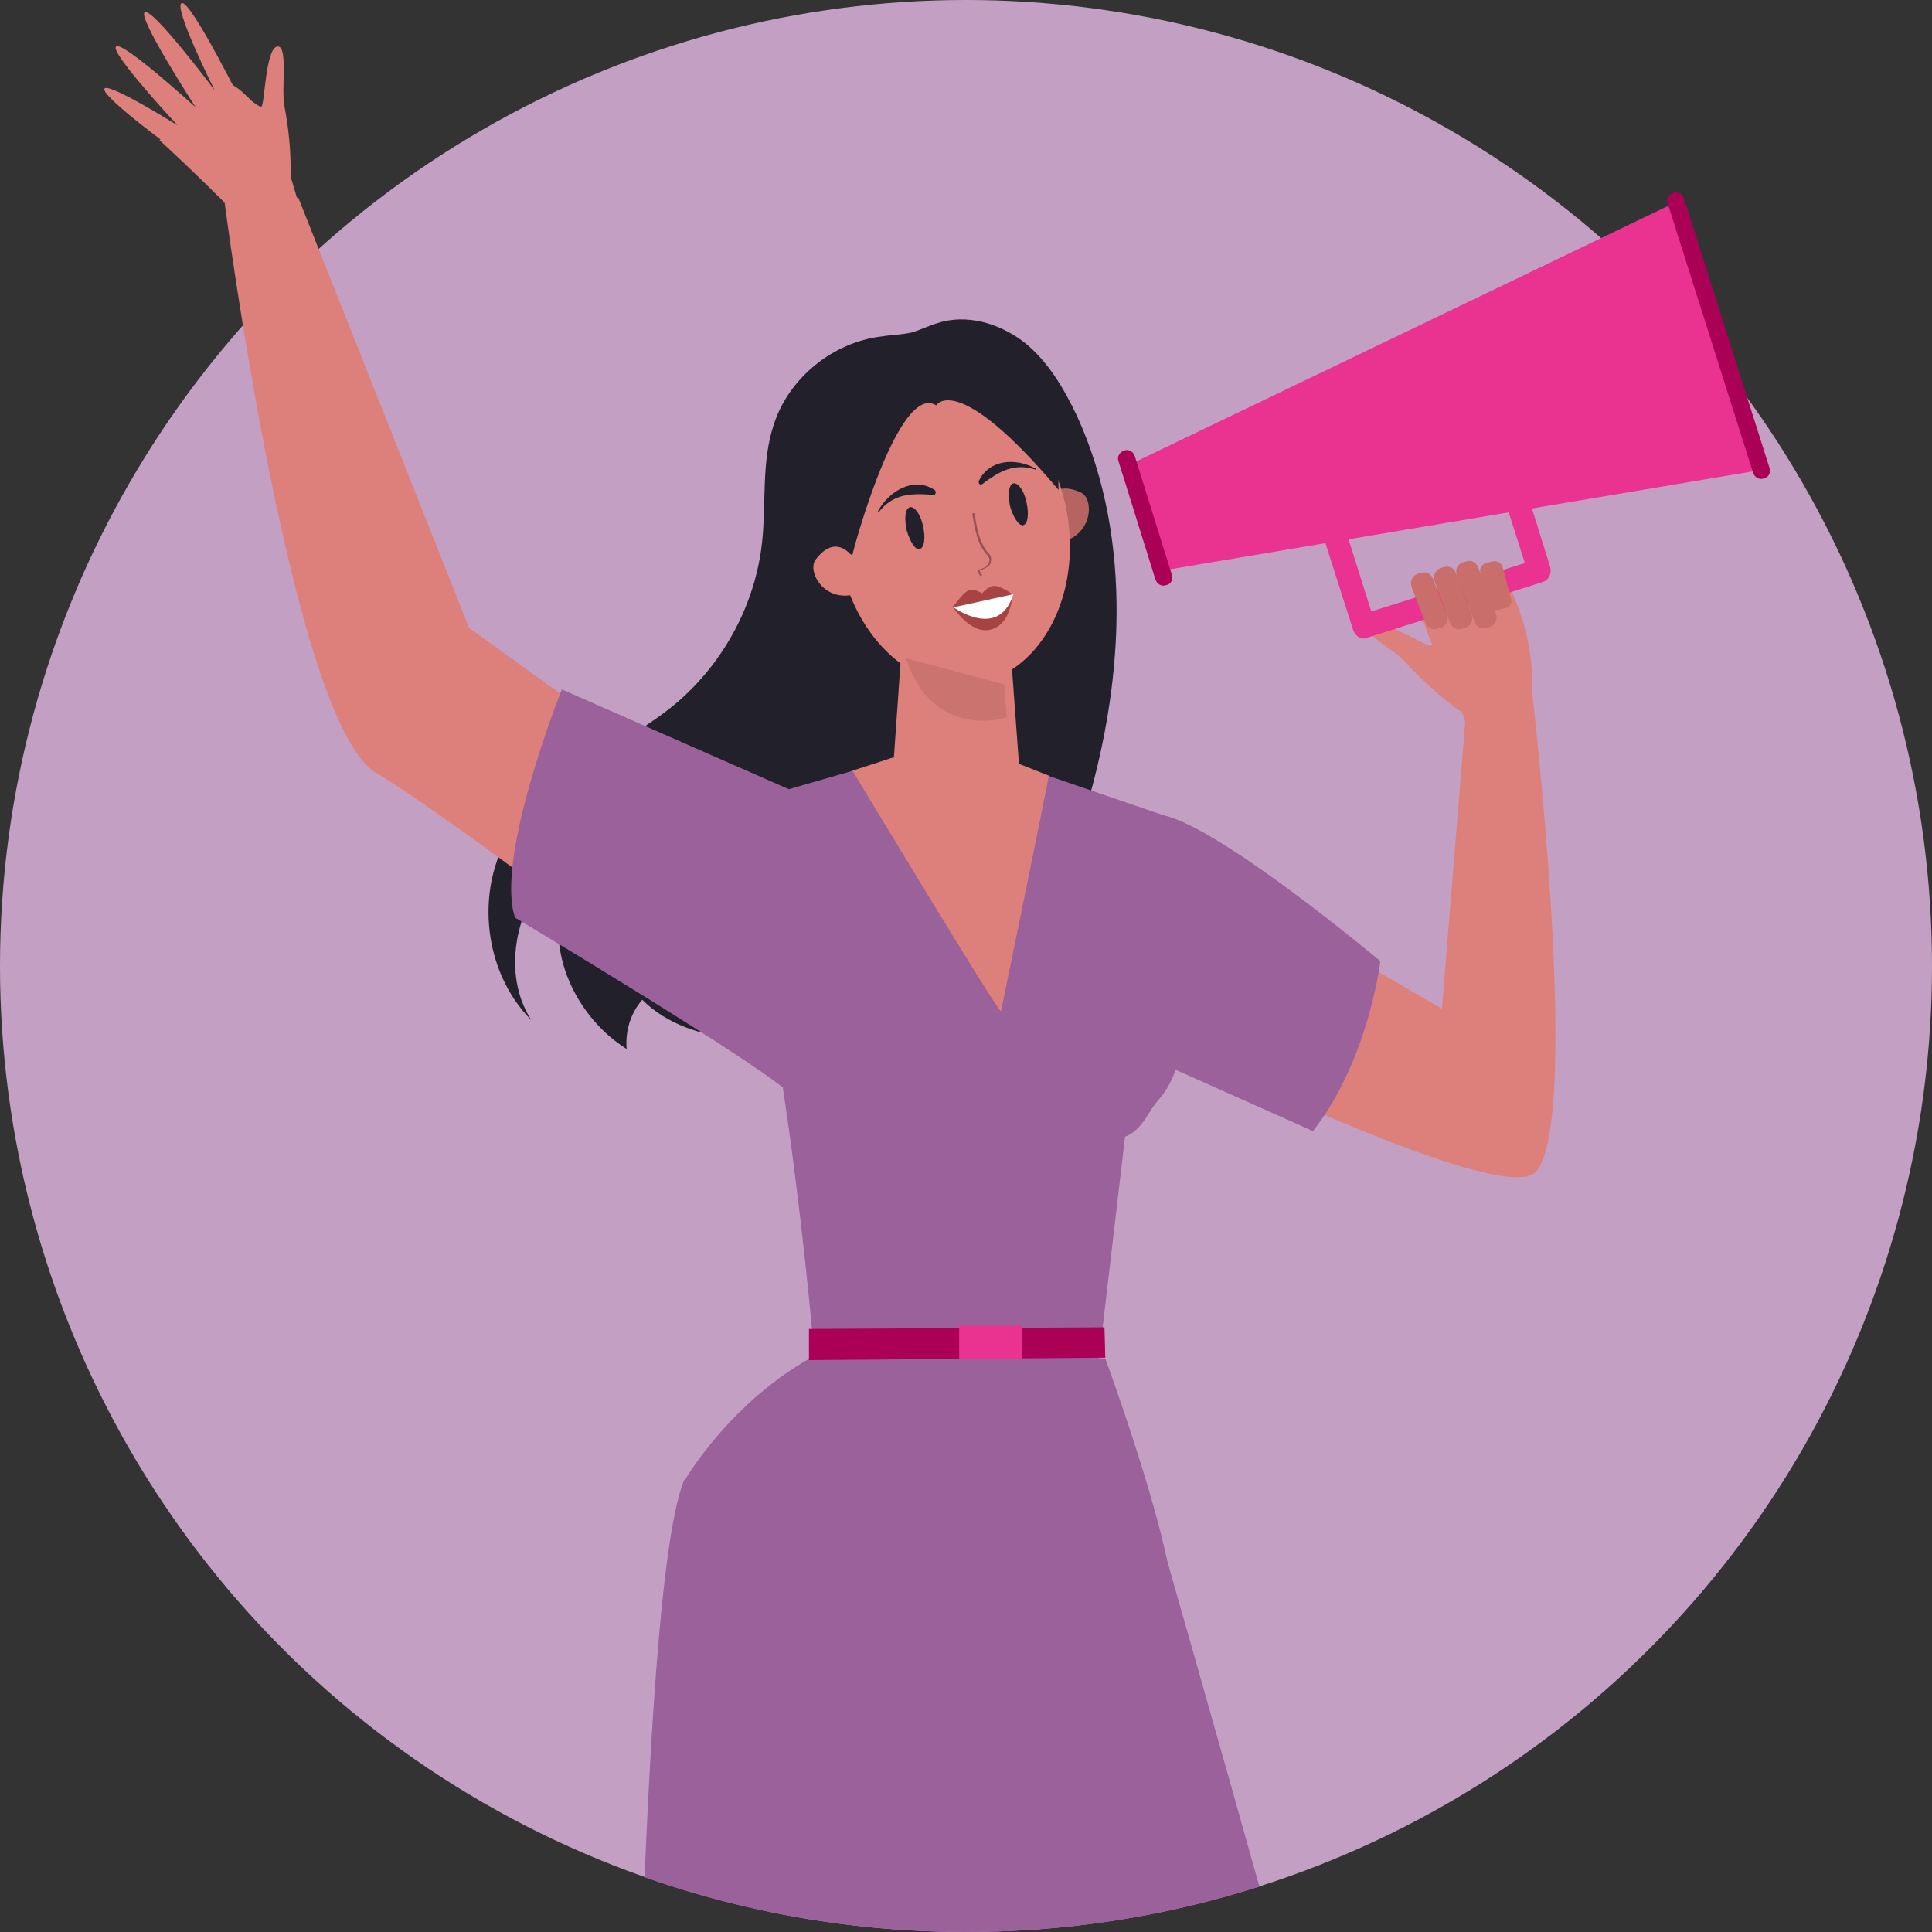 <?xml version="1.0" encoding="UTF-8"?>
<svg xmlns="http://www.w3.org/2000/svg" xmlns:xlink="http://www.w3.org/1999/xlink" viewBox="0 0 600 600">
  <rect x="0" y="0" width="600" height="600" fill="#333333" stroke="none"/>
  <defs>
    <style>
      .cls-1, .cls-2, .cls-3, .cls-4, .cls-5, .cls-6, .cls-7, .cls-8, .cls-9, .cls-10, .cls-11, .cls-12, .cls-13 {
        stroke-width: 0px;
      }

      .cls-1, .cls-5 {
        fill: #995252;
      }

      .cls-14 {
        clip-path: url(#clippath);
      }

      .cls-2 {
        fill: none;
      }

      .cls-3 {
        fill: #dd7f7a;
      }

      .cls-4 {
        fill: #aa0157;
      }

      .cls-5 {
        isolation: isolate;
        opacity: .28;
      }

      .cls-6 {
        fill: #ea3390;
      }

      .cls-7 {
        fill: #b56462;
      }

      .cls-8 {
        fill: #a84343;
      }

      .cls-9 {
        fill: #9a619b;
      }

      .cls-10 {
        fill: #c3a0c3;
      }

      .cls-11 {
        fill: #c96e6b;
      }

      .cls-12 {
        fill: #21202b;
      }

      .cls-13 {
        fill: #fff;
      }
    </style>
    <clipPath id="clippath">
      <path class="cls-2" d="M600,300c0,165.69-134.31,300-300,300S0,465.69,0,300C0,197.39-6,0-6,0h597.68s8.32,196.45,8.32,300Z"/>
    </clipPath>
  </defs>
  <g id="bg">
    <circle class="cls-10" cx="300" cy="300" r="300"/>
  </g>
  <g id="content">
    <rect class="cls-2" width="600" height="600"/>
    <g class="cls-14">
      <g>
        <path class="cls-12" d="M334.59,129.46c-4.08-8.67-9.18-17.34-16.57-23.2-7.65-5.86-17.85-8.92-27.03-5.86-2.55.76-5.1,2.04-7.65,2.8-3.06.76-6.37.76-9.43,1.27-15.3,1.78-29.06,13-33.65,27.54-3.82,11.47-2.29,24.22-3.57,36.2-2.04,19.38-11.98,37.73-26.77,50.23-16.06,13.51-37.99,20.65-49.97,37.99-12.75,17.85-10.45,44.87,5.1,60.42-7.65-11.73-6.12-27.79,1.02-39.77,7.14-11.98,18.87-20.65,31.1-27.28-8.92,7.9-18.1,16.32-21.93,27.54-6.12,17.85,3.57,38.5,19.38,48.44-.51-5.61,1.27-11.22,4.84-15.3,7.65,7.65,18.61,11.22,29.32,11.98,10.71,1.02,21.67-.51,32.38-2.04,11.98-1.78,24.48-3.57,35.18-9.18,21.16-10.96,32.63-34.16,40.03-57.11,12.49-40.28,15.81-85.92-1.78-124.67h0Z"/>
        <path class="cls-7" d="M324.9,159.29s0-11.22,10.71-6.37c4.33,1.78,4.08,14.53-8.16,15.81,0,0-4.08-1.53-2.55-9.43Z"/>
        <ellipse class="cls-3" cx="296.1" cy="166.42" rx="35.95" ry="46.4" transform="translate(-19.97 42.04) rotate(-7.86)"/>
        <path class="cls-3" d="M235.16,259.48l-89.49-64.5L92.64,61.39l-22.95,1.02s20.91,161.64,46.91,177.45c26.01,15.55,107.08,78.27,107.08,78.27l11.47-58.64h0Z"/>
        <path class="cls-3" d="M475.84,215.12s15.55,133.6,1.02,148.89c-10.71,11.22-114.47-40.28-114.47-40.28l11.22-53.54,74.19,43.09,7.39-91.02,20.65-7.14h0Z"/>
        <path class="cls-9" d="M360.85,253.11c17.34,3.06,67.82,45.38,67.82,45.38,0,0-3.57,30.59-20.91,52.78l-45.13-20.14-17.34-70.88,15.55-7.14Z"/>
        <path class="cls-3" d="M246.12,249.29l31.36-12.24,3.57-50.99,31.87,3.06,3.57,48.7,8.92,5.61,24.73,91.02-61.19,11.47-42.83-96.63Z"/>
        <path class="cls-9" d="M315.73,237.56l45.38,15.55s-1.02,40.28,4.59,61.95c2.29,9.43.25,19.63-6.12,26.77-3.06,3.31-4.59,8.92-10.2,11.22l-8.67,73.94-87.7-4.84s-10.96-134.11-31.36-170.31l55.58-16.06,38.5,1.78h0Z"/>
        <path class="cls-9" d="M343.26,421.89s22.44,61.19,20.65,76.74l-74.96,52.01-76.23-91.02s15.55-27.03,44.62-40.79l85.92,3.06Z"/>
        <path class="cls-9" d="M305.02,340.31s-27.54,18.87-47.93,0c0,0,18.1,28.81,47.93,0Z"/>
        <path class="cls-4" d="M251.22,422.4l92.04-.76-.25-9.43-91.78.51v9.69Z"/>
        <path class="cls-3" d="M264.74,239.34s45.89,76.23,46.15,74.7c.25-1.53,15.04-72.92,14.79-73.17-.51-.25-10.96-4.33-10.96-4.33l-37.48-1.27-12.49,4.08h0Z"/>
        <path class="cls-6" d="M317.51,411.69h-19.63v10.45h19.63v-10.45Z"/>
        <path class="cls-9" d="M212.47,459.62c-13.51,33.14-14.28,231.75-17.08,244.5-2.8,12.75-12.75,44.36-12.75,44.36,0,0-11.73,18.1,23.2,11.73,34.93-6.37,39.52-27.54,62.97-15.3,23.2,12.24,12.24,26.77,39.01,15.81,26.77-11.22,12.24-21.67,47.68-21.67s42.07,13.51,55.83,0c14.02-13.51,21.67-7.14,24.99-11.22,3.57-4.08-29.06-84.13-42.58-132.58-13.51-48.44-34.42-121.61-34.42-121.61l-146.85-14.02h0Z"/>
        <path class="cls-5" d="M312.67,222.77s-22.69,7.65-31.36-18.36l30.59,8.16.76,10.2h0Z"/>
        <rect class="cls-2" x="251.99" y="105.49" width="78.53" height="103.77"/>
        <path class="cls-12" d="M313.69,157.25c-.76-3.57-.51-6.63,1.02-7.14,1.53-.25,3.31,2.29,4.08,5.86.76,3.57.51,6.63-1.02,7.14-1.27.25-3.06-2.29-4.08-5.86Z"/>
        <path class="cls-12" d="M281.56,164.64c-.76-3.57-.51-6.63,1.02-7.14,1.53-.25,3.31,2.29,4.08,5.86.76,3.57.51,6.63-1.02,7.14-1.27.51-3.06-2.29-4.08-5.86Z"/>
        <path class="cls-1" d="M304.76,178.92h-.25c-.51-.51-.76-1.27-.76-1.78,0-.25.25-.25.25-.25.76-.25,1.78-.51,2.29-1.02s1.02-1.27,1.02-2.04c0-.51-.51-1.27-1.02-1.78l-.25-.25c-2.8-3.57-3.31-8.16-4.08-11.98,0-.25.25-.51.25-.51.25,0,.51,0,.51.25.51,3.82,1.27,8.41,3.82,11.73l.25.25c.51.51,1.02,1.27,1.02,2.04,0,1.02-.25,2.04-1.27,2.55-.76.51-1.53.76-2.29,1.02,0,.25.25.76.51,1.02.26.25.26.51,0,.76.25,0,0,0,0,0Z"/>
        <path class="cls-12" d="M264.74,172.29c0-.76,14.28-53.8,26.01-46.4,0,0,6.37-11.22,37.99,26.26,0,0,1.27-62.46-45.64-47.17,0,0-56.6,4.59-23.97,66.54l5.61.76h0Z"/>
        <path class="cls-3" d="M265.76,174.33s-5.35-9.94-12.49-.51c-2.8,3.82,3.31,14.79,14.53,9.94,0,0,3.06-3.06-2.04-9.43h0Z"/>
        <path class="cls-8" d="M295.84,188.35s5.61,8.92,11.98,7.14c6.37-1.78,6.63-10.96,6.63-10.96,0,0-3.57-2.55-5.61-2.55s-3.82,2.29-3.82,2.29c0,0-1.78-1.27-3.82-1.02-1.78.25-4.08,4.08-5.35,5.1h0Z"/>
        <path class="cls-13" d="M314.71,184.53l-18.61,4.08c-.25-.25,14.02,10.45,18.61-4.08Z"/>
        <path class="cls-12" d="M321.59,145.52c-5.86-3.31-14.28-3.06-17.59,3.82-.25.51.25,1.53,1.02,1.02,5.1-3.82,9.69-6.63,16.32-4.59.25.25.25,0,.25-.25h0Z"/>
        <path class="cls-12" d="M272.64,158.78c3.31-6.12,10.96-10.96,17.59-6.63.51.25.51,1.53-.25,1.53-6.88-.51-12.49-.51-17.08,5.35,0,.25-.25,0-.25-.25Z"/>
        <path class="cls-3" d="M455.19,222.01s-8.67-5.35-18.61-16.32c-3.82-4.08-16.06-10.71-13.26-13,2.8-2.29,19.63,8.16,20.65,7.65.25,0,1.02-.25,1.78-.25,7.9,1.02,11.98,5.1,17.34,11.22l2.04,2.29-9.94,8.41h0Z"/>
        <path class="cls-3" d="M460.54,243.17l-6.88-23.71s-14.79-29.57-12.24-31.87c2.55-2.04,23.71-11.73,23.71-11.73,0,0,11.47,16.06,10.71,39.01,0,1.78,1.02,29.83,1.02,29.83l-16.32-1.53h0Z"/>
        <path class="cls-6" d="M546.46,146.03l-26.26-83.12-169.29,81.33,10.45,32.89,185.1-31.1Z"/>
        <path class="cls-4" d="M363.91,178.41l-11.47-36.71c-.51-1.53-2.04-2.29-3.31-1.78-1.53.51-2.29,2.04-1.78,3.31l11.47,36.71c.51,1.53,2.04,2.29,3.31,1.78,1.53-.25,2.29-1.78,1.78-3.31Z"/>
        <path class="cls-6" d="M420.26,195.75l-11.47-35.95,6.88-2.29,10.2,32.38,47.68-15.04-5.35-16.83,6.88-2.29,6.37,20.4c.51,2.04-.51,4.08-2.29,4.59l-54.56,17.34c-1.53.76-3.57-.25-4.33-2.29h0Z"/>
        <path class="cls-4" d="M549.52,145.27l-26.52-83.62c-.51-1.53-2.04-2.29-3.31-1.78-1.53.51-2.29,2.04-1.78,3.31l26.52,83.62c.51,1.53,2.04,2.29,3.31,1.78,1.53-.25,2.29-1.78,1.78-3.31Z"/>
        <path class="cls-11" d="M449.32,190.9l-4.33-11.22c-.51-1.53-2.29-2.29-3.57-1.78l-1.02.25c-1.78.51-2.55,2.29-2.04,4.08l4.33,11.22c.51,1.53,2.29,2.29,3.57,1.78l1.02-.25c1.78-.51,2.8-2.29,2.04-4.08Z"/>
        <path class="cls-11" d="M456.97,190.9l-4.84-13c-.51-1.53-2.29-2.29-3.57-1.78l-1.02.25c-1.78.51-2.55,2.29-2.04,4.08l4.84,13c.51,1.53,2.29,2.29,3.57,1.78l1.02-.25c1.78-.51,2.8-2.29,2.04-4.08Z"/>
        <path class="cls-11" d="M464.62,190.65l-5.61-14.53c-.51-1.53-2.29-2.29-3.57-1.78l-1.02.25c-1.78.51-2.55,2.29-2.04,4.08l5.61,14.53c.51,1.53,2.29,2.29,3.57,1.78l1.02-.25c1.78-.51,2.55-2.29,2.04-4.08Z"/>
        <path class="cls-11" d="M469.21,185.8l-2.55-9.69c-.25-1.27-1.78-2.04-3.06-1.78l-2.04.51c-1.27.25-2.29,1.78-1.78,3.06l2.55,9.69c.25,1.27,1.78,2.04,3.06,1.78l2.04-.51c1.53-.25,2.29-1.53,1.78-3.06Z"/>
        <path class="cls-9" d="M250.46,247.5l-75.98-33.4s-20.91,52.27-14.53,70.88c0,0,81.08,48.44,85.92,55.33,4.59,6.88,7.9-52.27,7.9-52.27l-3.31-40.54h0Z"/>
        <path class="cls-3" d="M90.09,57.56s1.02-10.2-1.78-24.73c-1.02-5.61,1.27-19.12-2.29-18.36s-3.82,18.1-4.84,18.61c-1.02.51-8.16-6.12-8.16-6.12l4.08,14.79,13,15.81h0Z"/>
        <path class="cls-3" d="M96.21,74.9l-10.2-34.42s-11.73-15.04-15.04-14.28c-3.06.76-21.42,17.34-21.42,17.34,0,0,11.47,10.45,23.71,22.95.25.25,3.31,21.16,3.31,21.16l19.63-12.75Z"/>
        <path class="cls-3" d="M75.81,33.34S59.24-.06,56.44.96c-2.8,1.02,10.2,27.03,10.2,27.03,0,0-19.12-25.5-21.67-24.22s15.81,29.57,15.81,29.57c0,0-22.95-20.91-24.73-18.87-2.04,1.78,19.12,24.48,19.12,24.48,0,0-21.16-13.26-22.69-11.47-1.53,1.78,17.34,15.81,17.34,15.81l12.49,9.43,13.51-19.38h0Z"/>
      </g>
    </g>
  </g>
</svg>